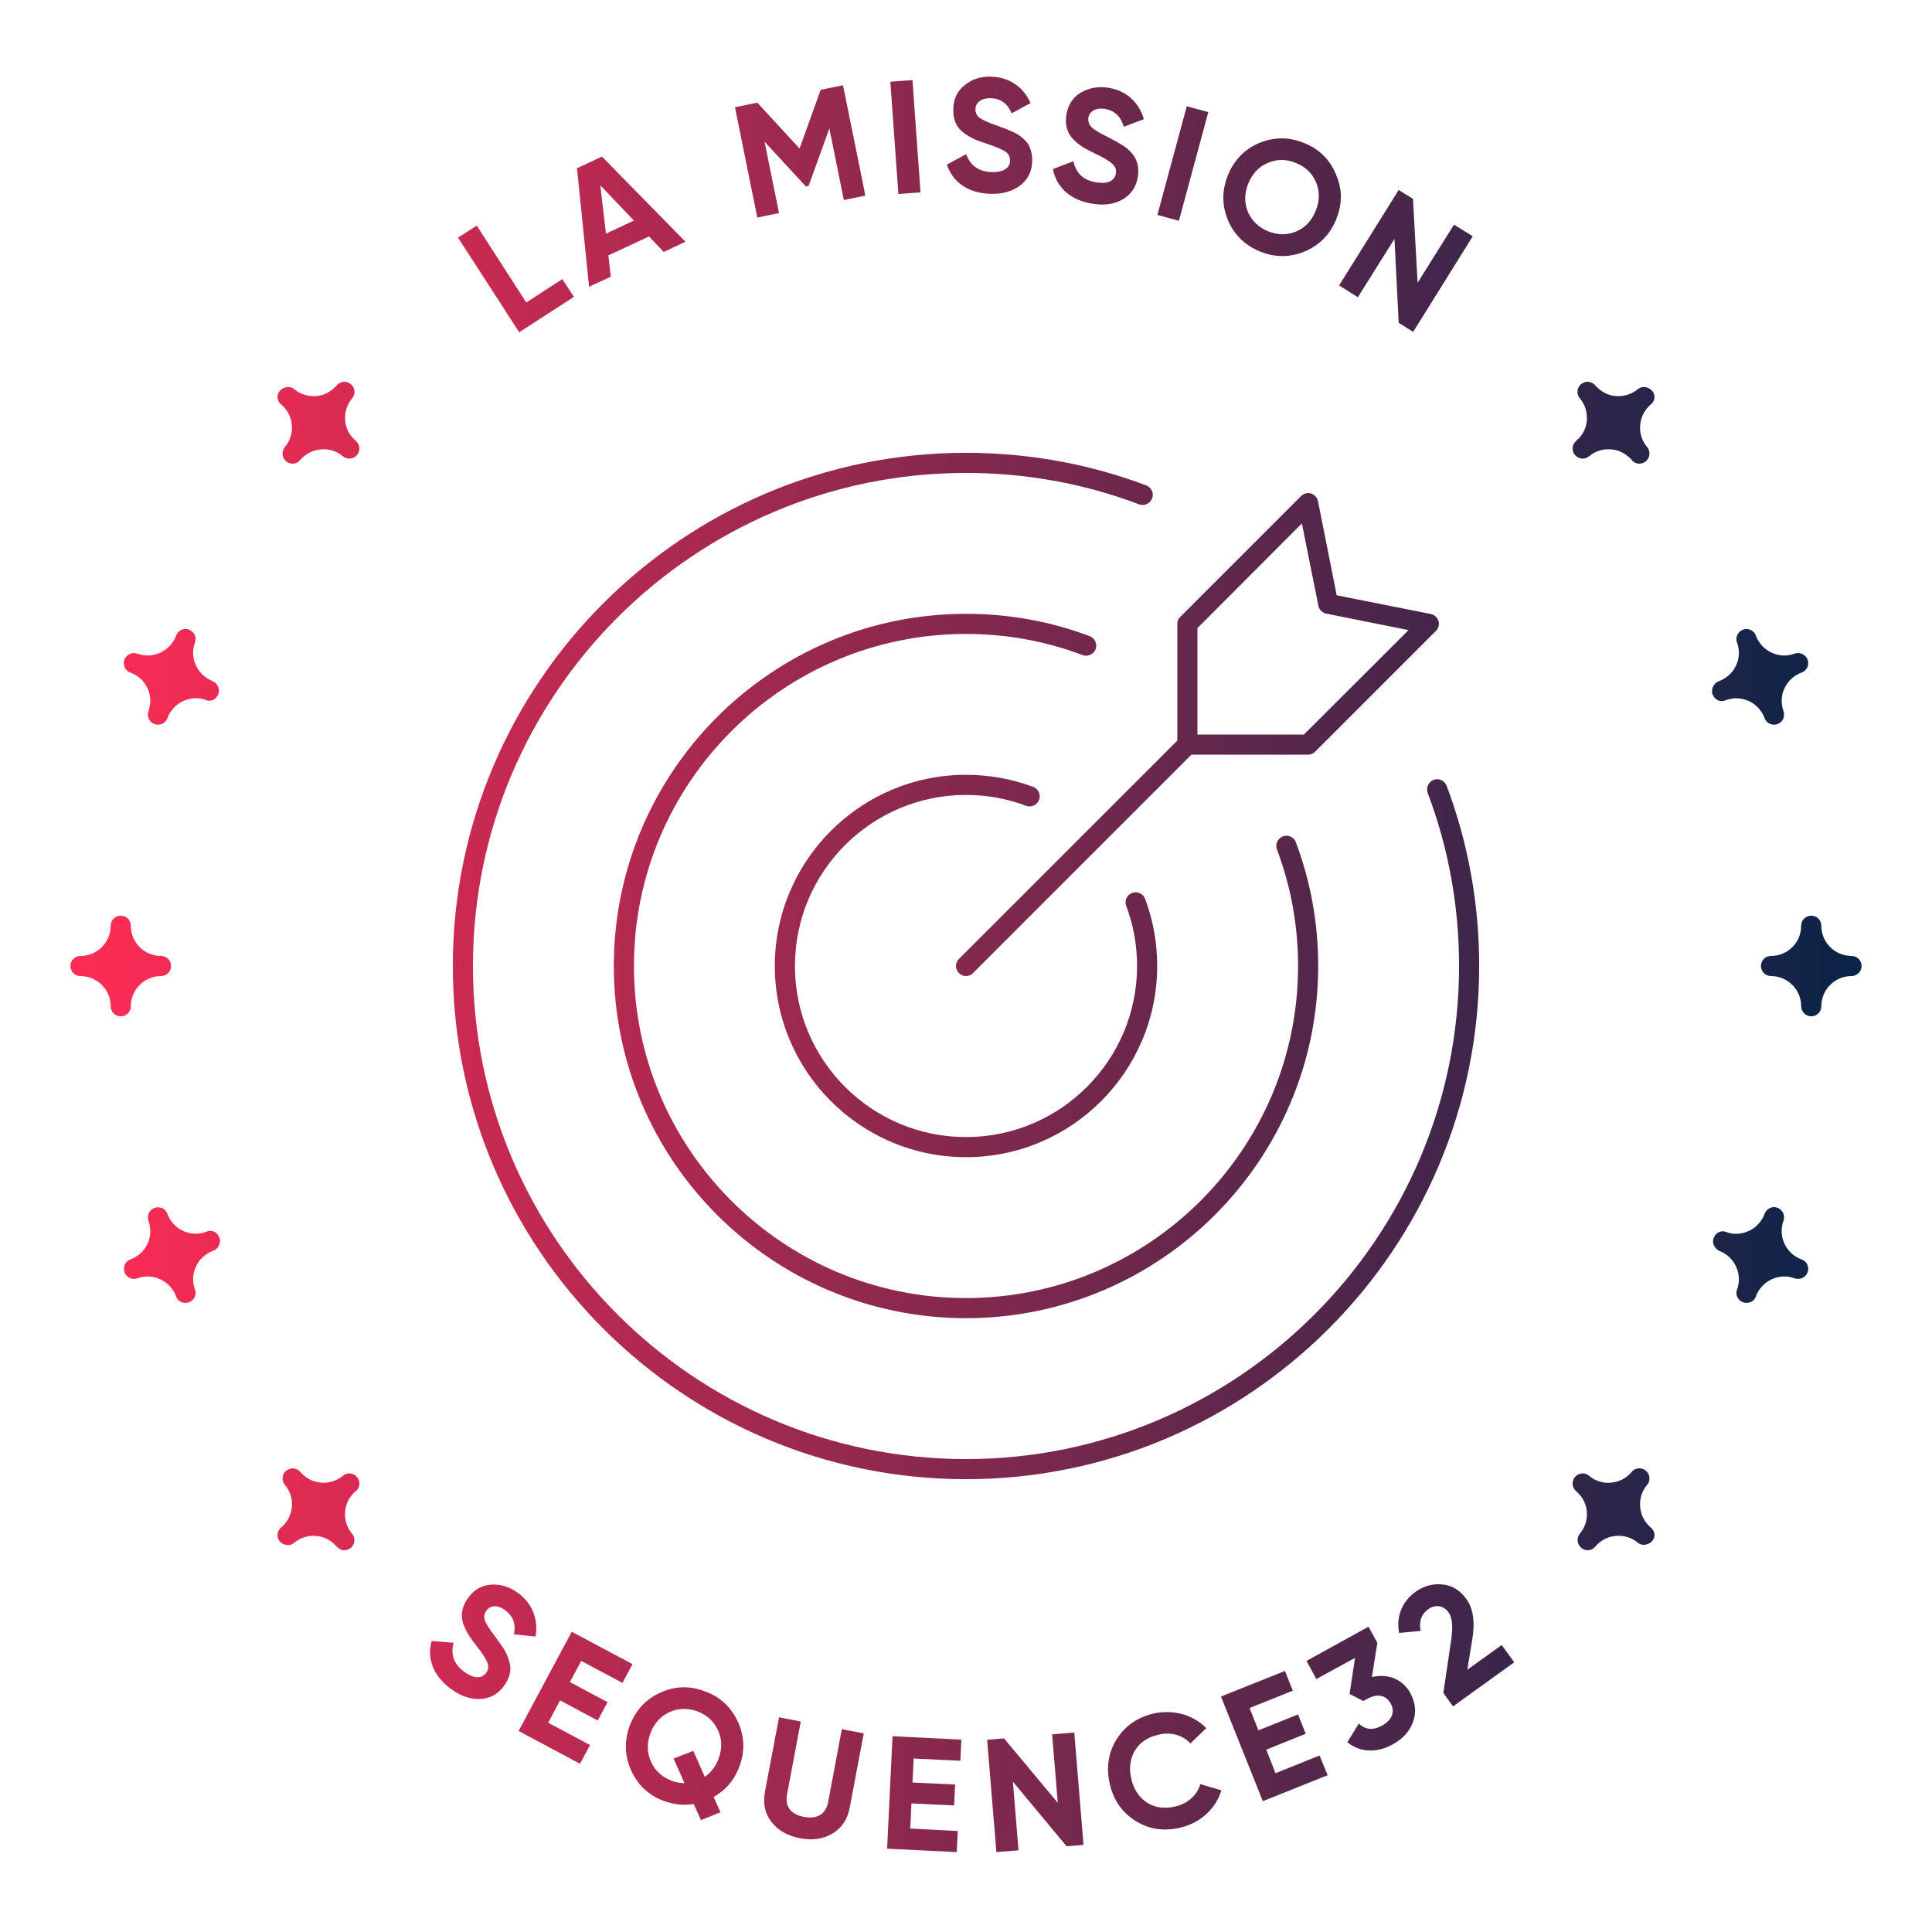 <?xml version="1.0" encoding="utf-8"?>
<svg xmlns="http://www.w3.org/2000/svg" xmlns:xlink="http://www.w3.org/1999/xlink" id="Layer_1" viewBox="0 0 192 192">
  <defs>
    <style>.cls-1{fill:url(#linear-gradient);}</style>
    <linearGradient id="linear-gradient" x1="7" y1="95.838" x2="185" y2="95.838" gradientUnits="userSpaceOnUse">
      <stop offset="0" stop-color="#ff2c54"/>
      <stop offset="1" stop-color="#092447"/>
    </linearGradient>
  </defs>
  <path class="cls-1" d="m147,96c0,28.12-22.88,51-51,51s-51-22.88-51-51,22.88-51,51-51c6.16,0,12.18,1.08,17.92,3.24.5.2.78.76.58,1.28-.2.52-.78.8-1.3.6-5.48-2.08-11.28-3.12-17.2-3.12-27.02,0-49,21.98-49,49s21.98,49,49,49,49-21.98,49-49c0-5.92-1.04-11.72-3.12-17.2-.18-.52.08-1.1.6-1.3.5-.2,1.08.08,1.28.58,2.16,5.72,3.24,11.76,3.24,17.92Zm-51-17c2.06,0,4.06.36,5.98,1.08.5.2,1.08-.08,1.28-.58.2-.52-.06-1.1-.58-1.3-2.14-.8-4.38-1.2-6.68-1.2-10.48,0-19,8.52-19,19s8.52,19,19,19,19-8.52,19-19c0-2.3-.4-4.54-1.2-6.68-.2-.52-.78-.78-1.3-.58-.52.2-.78.78-.58,1.28.72,1.92,1.08,3.92,1.08,5.98,0,9.38-7.62,17-17,17s-17-7.62-17-17,7.62-17,17-17Zm12.88-14.48c.2-.52-.08-1.1-.58-1.3-3.94-1.48-8.06-2.22-12.3-2.22-19.3,0-35,15.7-35,35s15.7,35,35,35,35-15.7,35-35c0-4.24-.74-8.36-2.22-12.3-.2-.52-.78-.78-1.3-.58-.5.2-.78.78-.58,1.3,1.4,3.7,2.1,7.6,2.1,11.58,0,18.2-14.8,33-33,33s-33-14.8-33-33,14.8-33,33-33c3.98,0,7.88.7,11.58,2.1.52.2,1.1-.08,1.3-.58Zm-13.58,30.78l21.7-21.7v-11.6c0-.26.1-.52.3-.7l12-12c.26-.26.64-.36.98-.26.36.12.62.4.7.76l1.86,9.36,9.36,1.86c.36.08.64.34.76.7.1.34,0,.72-.26.98l-12,12c-.18.2-.44.3-.7.3h-11.6l-21.7,21.7c-.18.2-.44.3-.7.3s-.52-.1-.7-.3c-.4-.38-.4-1.02,0-1.4Zm23.7-22.3h10.58l10.4-10.38-8.18-1.64c-.4-.08-.7-.38-.78-.78l-1.64-8.18-10.38,10.4v10.58Zm66,23c0,.56-.46,1-1,1-.8,0-1.56.32-2.12.88-.56.56-.88,1.32-.88,2.12,0,.54-.44,1-1,1s-1-.46-1-1c0-.8-.32-1.56-.88-2.12-.56-.56-1.32-.88-2.12-.88-.56,0-1-.44-1-1,0-.56.44-1,1-1,1.66,0,3-1.34,3-3,0-.56.44-1,1-1s1,.44,1,1c0,.8.32,1.56.88,2.12.56.56,1.32.88,2.12.88.54,0,1,.44,1,1Zm-22,53.76c-.08-.78.18-1.58.62-2.12.2-.18.3-.44.3-.72,0-.54-.44-1-1-1-.32,0-.62.16-.8.4-.5.58-1.22.96-2,1.02-.1.02-.2.02-.3.02-.7,0-1.36-.24-1.9-.7-.42-.36-1.04-.3-1.4.12-.36.42-.3,1.06.12,1.42q.02,0,.02.02c1.26,1.06,1.4,2.94.34,4.2-.34.42-.28,1.04.14,1.4.18.16.4.24.64.24.28,0,.56-.12.76-.36.52-.62,1.24-1,2.04-1.06.8-.08,1.58.18,2.12.62.58.58,1.72.12,1.72-.7,0-.32-.16-.6-.4-.78-.6-.52-.96-1.24-1.02-2.02Zm16.04-24.6h-.02q-.02-.02-.04-.02c-1.18-.46-1.92-1.6-1.92-2.8,0-.34.06-.68.18-1.02.04-.12.06-.24.06-.34,0-.5-.34-.9-.82-1-.46-.08-.88.16-1.08.56-.02.02-.02.06-.04.1-.28.74-.82,1.34-1.54,1.68-.42.2-.88.3-1.3.3-.32,0-.62-.06-.9-.16-.5-.24-1.04-.02-1.28.48-.06.12-.1.26-.1.4,0,.4.24.78.6.96.74.28,1.36.84,1.68,1.56.34.72.38,1.52.12,2.26-.06.12-.08.24-.08.36,0,.56.46,1,1,1,.42,0,.78-.24.92-.6.02-.02.02-.04.02-.06.28-.74.84-1.34,1.56-1.68.72-.34,1.54-.38,2.28-.1.54.18,1.1-.08,1.3-.6.18-.52-.08-1.1-.6-1.28Zm-16.28-86.48c-.6.5-1.4.74-2.18.68-.76-.06-1.44-.4-2-1.02q-.02-.02-.04-.04c-.02-.02-.04-.04-.06-.06-.38-.38-.98-.4-1.38-.04s-.44.98-.1,1.38c.52.62.76,1.4.7,2.2-.06.8-.44,1.52-1.06,2.02v.02c-.42.34-.48.98-.12,1.4s.98.48,1.4.12c.02,0,.02-.02.04-.02.6-.5,1.38-.74,2.16-.66.74.06,1.44.4,2,1,.18.26.46.42.8.42.56,0,1-.46,1-1,0-.24-.08-.48-.24-.66-.5-.6-.76-1.4-.68-2.18.06-.76.4-1.44,1-2,.26-.18.42-.48.42-.8,0-.8-1.06-1.28-1.66-.76Zm8.76,30.9c.76-.28,1.56-.24,2.3.1.72.34,1.26.94,1.54,1.68,0,.02.02.04.02.06.16.36.5.6.92.6.56,0,1-.44,1-1,0-.12-.02-.24-.06-.36-.26-.74-.24-1.56.1-2.26.34-.74.94-1.28,1.7-1.56.52-.18.78-.76.6-1.28-.16-.4-.54-.66-.96-.66-.12,0-.22.02-.34.06-.74.28-1.56.24-2.28-.1-.72-.34-1.26-.92-1.54-1.64,0-.02,0-.04-.02-.04,0-.04-.02-.08-.04-.1-.18-.4-.62-.62-1.06-.56-.48.1-.84.5-.84,1,0,.1.02.22.06.34.02,0,.02.02.02.04.26.74.22,1.54-.12,2.24-.32.72-.94,1.28-1.8,1.6-.36.18-.58.56-.58.96,0,.14.02.28.1.4.24.5.78.72,1.28.48Zm-158.56-2.74c.76.28,1.36.82,1.7,1.56.34.7.36,1.52.1,2.26-.04.12-.06.24-.06.36,0,.56.44,1,1,1,.42,0,.76-.24.92-.6,0-.02.02-.04.02-.06.28-.74.82-1.34,1.54-1.68.74-.34,1.56-.38,2.2-.14.5.24,1.04.02,1.28-.48.06-.12.1-.26.1-.4,0-.4-.24-.78-.6-.96-.74-.28-1.36-.84-1.68-1.56-.34-.7-.38-1.5-.12-2.24,0-.02,0-.04.02-.04.04-.12.06-.24.06-.34,0-.5-.36-.9-.84-1-.44-.08-.88.16-1.06.56-.02.02-.04.06-.04.1-.02,0-.02.02-.02.04-.28.72-.82,1.3-1.54,1.64-.4.18-.84.28-1.26.28-.34,0-.7-.06-1.02-.18-.52-.18-1.1.08-1.3.6-.18.52.08,1.1.6,1.28Zm7.52,55.58c-.76.28-1.58.24-2.3-.1-.72-.34-1.26-.94-1.54-1.68,0-.02-.02-.04-.02-.06-.16-.36-.5-.6-.92-.6-.56,0-1,.44-1,1,0,.12.02.24.06.36.26.74.24,1.56-.1,2.26-.34.74-.94,1.28-1.7,1.56-.4.14-.64.52-.64.94,0,.1.02.22.06.34.18.52.76.78,1.28.6.74-.28,1.58-.24,2.28.1.72.34,1.28.94,1.56,1.68,0,.02,0,.04.02.06.14.36.5.6.92.6.54,0,1-.44,1-1,0-.12-.02-.24-.08-.36-.26-.74-.22-1.54.12-2.26.32-.72.94-1.28,1.78-1.6h.02c.36-.18.58-.56.58-.96,0-.14-.02-.28-.1-.4-.24-.5-.78-.74-1.28-.48Zm13.6,24.24c-.62.5-1.4.76-2.2.68-.74-.06-1.44-.4-1.98-1-.02-.02-.04-.04-.06-.06-.26-.32-.72-.44-1.1-.28-.4.14-.66.5-.66.92,0,.24.08.48.24.66l.04.04c1.02,1.26.84,3.12-.42,4.18-.32.26-.44.72-.3,1.1.24.62,1.1.86,1.6.42.6-.5,1.38-.76,2.18-.68.8.06,1.52.44,2.1,1.12.2.2.44.3.7.3.24,0,.48-.08.68-.26.22-.2.32-.48.32-.74,0-.24-.08-.46-.24-.64-.5-.62-.76-1.4-.68-2.2.06-.8.44-1.52,1.06-2.04.24-.18.36-.48.36-.76,0-.22-.08-.46-.24-.64-.34-.42-.98-.48-1.4-.12Zm-21.08-46.66c0-.8.32-1.56.88-2.12.56-.56,1.32-.88,2.12-.88.56,0,1-.44,1-1,0-.56-.44-1-1-1-1.66,0-3-1.34-3-3,0-.56-.44-1-1-1s-1,.44-1,1c0,1.66-1.34,3-3,3-.56,0-1,.44-1,1,0,.56.44,1,1,1,.8,0,1.56.32,2.12.88.56.56.88,1.32.88,2.12,0,.54.44,1,1,1s1-.46,1-1Zm14.58-60.56c0,.32.16.62.42.8.6.56.94,1.24,1,2,.08.78-.18,1.58-.68,2.18-.16.18-.24.42-.24.66,0,.54.44,1,1,1,.34,0,.62-.16.8-.42.56-.6,1.26-.94,2-1,.78-.08,1.56.16,2.16.66.02,0,.02.02.04.02.42.36,1.04.3,1.4-.12s.3-1.06-.12-1.4v-.02c-.62-.5-1-1.22-1.06-2.02-.06-.8.18-1.58.7-2.2.34-.4.3-1.02-.1-1.38s-1-.34-1.38.04c-.02.02-.04.04-.06.06q-.02.02-.04.04c-.56.62-1.24.96-2,1.02-.78.06-1.58-.18-2.18-.68-.6-.52-1.66-.04-1.66.76Zm24.72-9.38l-4.92-7.64-1.86,1.2,6.08,9.4,5.44-3.52-1.16-1.76-3.58,2.32Zm5.04-13.34l1.2,11.78,2.16-1-.24-2.12,4.04-1.88,1.46,1.54,2.16-1.02-8.3-8.46-2.48,1.16Zm2.88,6.5l-.56-4.8,3.34,3.5-2.78,1.3Zm23.56-14.74l2.22,10.96-2.14.44-1.44-7.12-2.06,5.72-.26.06-4.12-4.46,1.44,7.1-2.16.44-2.22-10.96,2.22-.46,4.2,4.56,2.1-5.84,2.22-.44Zm6.9-.52l.8,11.16-2.2.16-.8-11.16,2.2-.16Zm17.48,3.74c-.04.34.06.66.3.92.26.26.78.58,1.56.96l.72.38c.16.08.38.2.66.38.28.16.5.32.64.44.3.26.74.74.88,1.16.18.42.26,1,.16,1.62-.16,1.02-.68,1.78-1.52,2.26-.84.48-1.84.62-3.02.42-2.2-.36-3.56-1.64-3.9-3.44l2.04-.78c.24,1.2,1,1.9,2.26,2.1,1.22.2,1.84-.2,1.96-.88.06-.4-.06-.72-.38-.98-.3-.28-.88-.62-1.74-1.02-.94-.46-1.52-.78-2.12-1.4-.6-.6-.84-1.42-.68-2.44.16-.98.64-1.74,1.44-2.2.82-.48,1.74-.64,2.72-.48,1.78.28,3.04,1.42,3.54,3.12l-2,.76c-.28-1.02-.92-1.62-1.88-1.78-.9-.14-1.52.24-1.64.88Zm-5.94,2.7c.22.4.38.96.36,1.6-.02,1.04-.44,1.84-1.2,2.44-.78.58-1.76.86-2.96.82-2.22-.06-3.74-1.16-4.32-2.9l1.92-1.04c.4,1.14,1.26,1.74,2.52,1.78,1.24.04,1.82-.44,1.84-1.12,0-.4-.16-.72-.5-.94-.36-.22-.96-.48-1.88-.78-1-.32-1.6-.58-2.28-1.1-.68-.52-1.02-1.3-.98-2.32.02-1.02.4-1.82,1.14-2.38.72-.6,1.62-.88,2.62-.84,1.8.04,3.2,1.02,3.92,2.62l-1.88,1.02c-.42-.98-1.12-1.48-2.1-1.5-.9-.02-1.48.42-1.5,1.08-.02.34.12.64.4.86.3.22.86.48,1.68.76l.76.28c.18.06.4.16.72.3.3.12.52.24.68.34.34.22.84.64,1.04,1.02Zm44.14,9.08l-5.92,9.5-1.44-.9-.42-8.34-3.64,5.8-1.86-1.18,5.92-9.48,1.42.88.46,8.34,3.62-5.78,1.86,1.16Zm-13.58-6.12c-.6-1.48-1.66-2.54-3.16-3.14-1.5-.62-2.98-.62-4.46-.02-1.46.62-2.5,1.68-3.12,3.18-.62,1.52-.62,3-.02,4.48.62,1.46,1.68,2.5,3.16,3.12,1.5.62,2.98.62,4.46.02,1.48-.62,2.52-1.68,3.14-3.18.62-1.52.64-3,0-4.46Zm-2.04,3.62c-.4.98-1.06,1.66-1.96,2.04-.9.36-1.82.34-2.78-.04-.94-.4-1.6-1.04-1.98-1.92-.38-.9-.36-1.86.04-2.84.42-1,1.08-1.68,1.96-2.04.9-.38,1.84-.38,2.78.02.96.38,1.62,1.04,2,1.94.36.9.36,1.84-.06,2.84Zm-12.8-10.42l2.14.58-2.92,10.8-2.14-.58,2.92-10.8Zm-29.78,173.16l6.92.34.1-2.1-4.72-.24.12-2.5,4.24.2.1-2.08-4.24-.2.12-2.38,4.64.22.1-2.1-6.84-.34-.54,11.18Zm18.6-11.54l.92,11.16-1.68.14-5.34-6.42.56,6.82-2.2.18-.92-11.16,1.68-.14,5.34,6.4-.56-6.8,2.2-.18Zm-49-7.12l-1.12,2.1,3.74,2-.98,1.82-3.74-2-1.18,2.22,4.16,2.22-1,1.86-6.1-3.26,5.28-9.86,6.04,3.22-1,1.86-4.1-2.18Zm12.24,3c-1.52-.56-2.98-.5-4.44.18-1.44.68-2.44,1.78-3,3.32-.54,1.52-.48,3.02.2,4.46.68,1.44,1.76,2.44,3.28,2.98.96.34,1.92.44,2.9.28l.72,1.6,1.94-.78-.68-1.52c1.22-.7,2.08-1.7,2.58-3.08.56-1.52.48-3.02-.2-4.46-.7-1.46-1.78-2.44-3.3-2.98Zm1.42,6.7c-.28.76-.74,1.38-1.38,1.82l-1.14-2.58-1.96.76,1.08,2.44c-.44,0-.84-.08-1.24-.22-.96-.36-1.66-.98-2.06-1.86-.42-.88-.46-1.82-.1-2.82s1-1.72,1.88-2.14c.88-.4,1.82-.44,2.78-.1.96.36,1.64.98,2.06,1.86.42.88.44,1.82.08,2.84Zm59.72-.3l.8,1.96-6.44,2.58-4.16-10.4,6.36-2.54.78,1.96-4.3,1.72.88,2.22,3.94-1.58.76,1.92-3.92,1.58.92,2.34,4.38-1.76Zm-47.48-2.62l2.18.42-1.4,7.4c-.22,1.16-.8,2.02-1.72,2.56-.9.54-1.98.7-3.22.46-1.22-.24-2.16-.76-2.82-1.6-.66-.84-.88-1.84-.66-3.02l1.4-7.4,2.16.42-1.36,7.22c-.22,1.14.28,2,1.68,2.26s2.18-.34,2.4-1.48l1.36-7.24Zm35.62,5.46l2.1.62c-.54,1.8-2.06,3.22-4.04,3.7-1.64.4-3.12.18-4.46-.64-1.34-.84-2.2-2.04-2.58-3.64s-.18-3.08.62-4.42c.82-1.34,2.04-2.22,3.66-2.62,1.98-.46,4,.1,5.3,1.44l-1.58,1.52c-.78-.84-1.96-1.18-3.2-.86-1.06.24-1.84.78-2.34,1.6-.46.84-.58,1.76-.32,2.82.24,1.04.78,1.82,1.58,2.34.82.5,1.74.62,2.8.36,1.24-.3,2.18-1.14,2.46-2.22Zm20.86-9.08c.54,1,.64,1.98.28,2.92-.36.96-1.04,1.68-2.02,2.22-1.52.84-3.2.84-4.5-.22l1.14-1.86c.64.64,1.42.7,2.32.2,1-.56,1.3-1.38.84-2.2-.44-.8-1.3-1.02-2.3-.46l-.42.22-1.36-.7.54-3.58-3.84,2.1-.98-1.8,6.16-3.4.88,1.6-.54,3.4c1.56-.36,3.02.18,3.8,1.56Zm10.34-3.02l-6.08,4.38-.96-1.34.8-5.42c.16-1.24.08-2.08-.28-2.58-.5-.7-1.34-.82-2.02-.32-.7.5-.94,1.22-.76,2.16l-2.14.2c-.32-1.66.34-3.16,1.62-4.08.82-.58,1.72-.84,2.68-.74.94.08,1.74.56,2.38,1.44.68.94.88,2.26.6,3.98l-.5,3.06,3.42-2.46,1.24,1.72Zm-99.4-2.78c.2-1.04-.1-1.84-.9-2.42-.74-.52-1.46-.48-1.84.06-.22.28-.26.6-.16.96.12.34.44.86.98,1.56l.46.64c.12.14.26.36.44.64.18.28.3.5.36.7.16.36.34.98.3,1.4-.04.46-.22,1.02-.6,1.54-.6.84-1.38,1.28-2.34,1.34-.98.06-1.94-.26-2.92-.96-1.8-1.3-2.46-3.06-1.96-4.8l2.18.18c-.32,1.18.04,2.16,1.08,2.9,1.02.72,1.76.64,2.16.08.22-.32.26-.68.1-1.04-.16-.4-.52-.96-1.12-1.7-.64-.82-1-1.38-1.28-2.18-.26-.82-.12-1.66.48-2.5.58-.82,1.34-1.26,2.28-1.34.94-.06,1.82.2,2.64.78,1.48,1.06,2.1,2.64,1.8,4.38l-2.14-.22Z"/>
</svg>